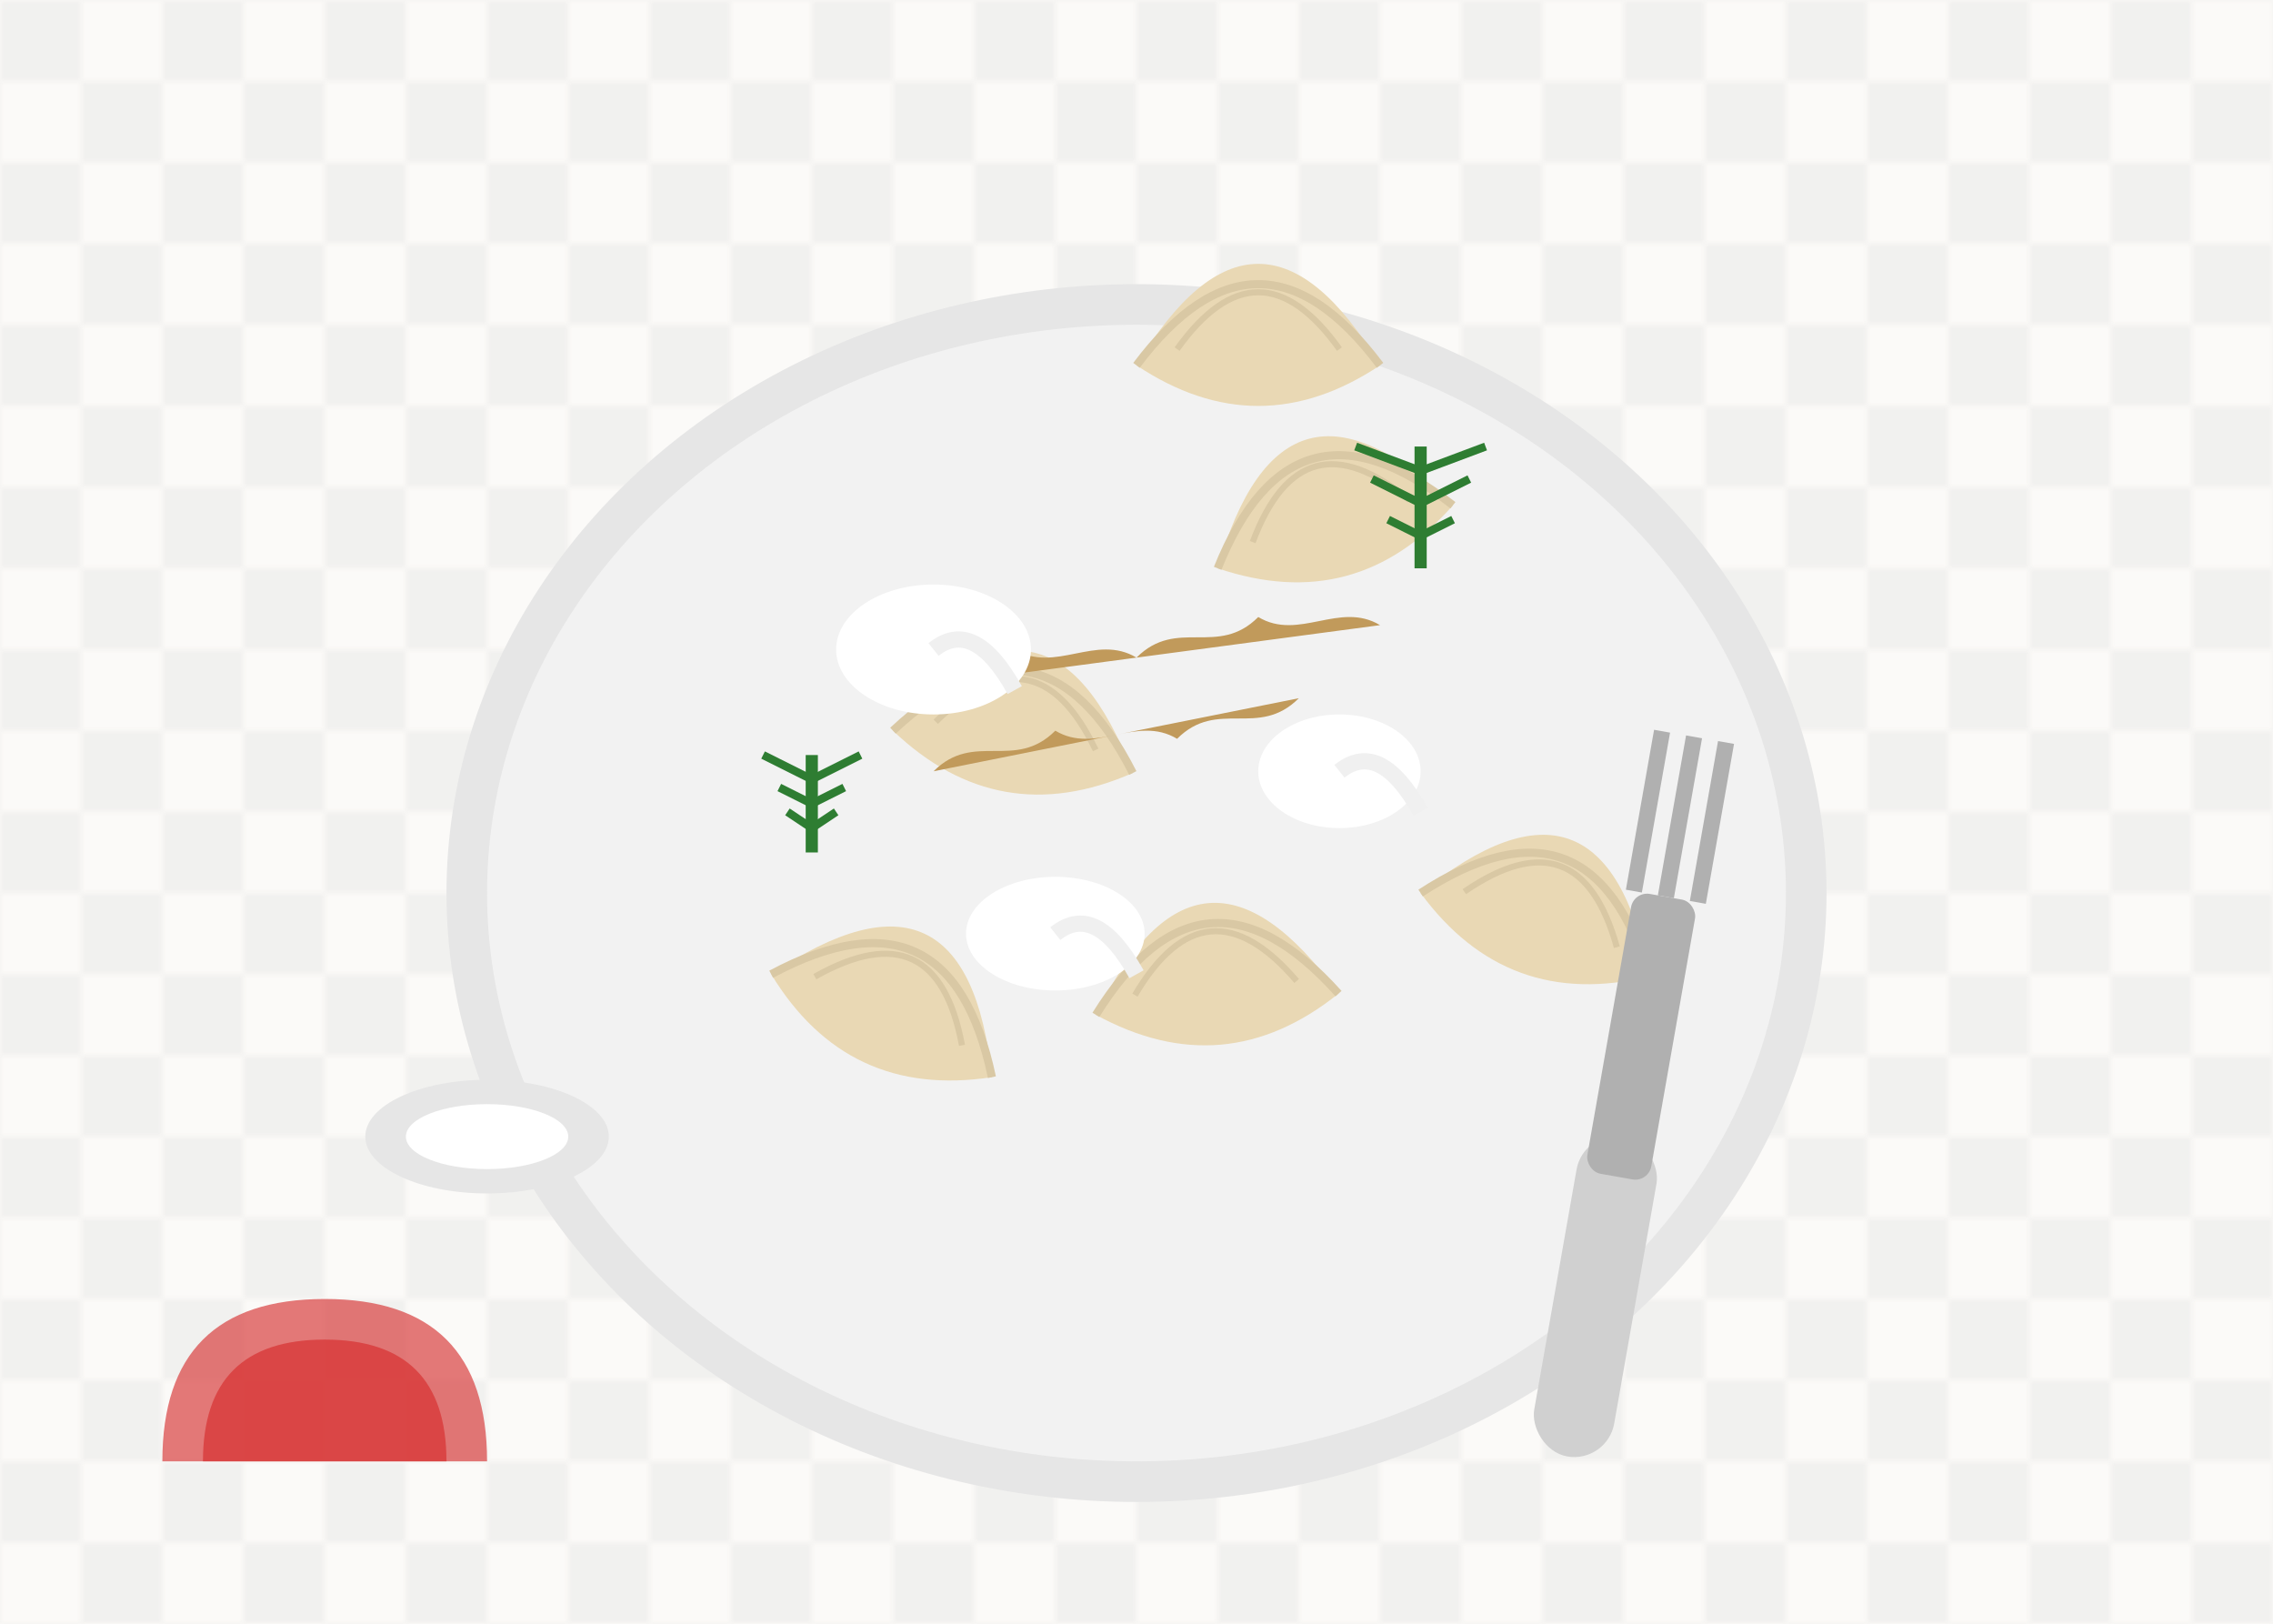 <svg xmlns="http://www.w3.org/2000/svg" width="280" height="200" viewBox="0 0 280 200">
  <!-- Background -->
  <rect width="280" height="200" fill="#f2f2f2" />
  <rect width="280" height="200" fill="#f8f4e9" opacity="0.6" />
  
  <!-- Table cloth pattern -->
  <pattern id="tablecloth" patternUnits="userSpaceOnUse" width="20" height="20">
    <rect width="20" height="20" fill="#fff" opacity="0.6" />
    <rect width="10" height="10" fill="#d9d9d9" opacity="0.3" />
    <rect x="10" y="10" width="10" height="10" fill="#d9d9d9" opacity="0.3" />
  </pattern>
  <rect width="280" height="200" fill="url(#tablecloth)" />
  
  <!-- Plate with Pierogi -->
  <ellipse cx="140" cy="110" rx="85" ry="75" fill="#e6e6e6" />
  <ellipse cx="140" cy="110" rx="80" ry="70" fill="#f2f2f2" />
  
  <!-- Pierogi -->
  <!-- Pierogi 1 -->
  <g transform="translate(110, 90) rotate(10)">
    <path d="M0 0 Q15 -25, 30 0 Q15 10, 0 0 Z" fill="#e9d8b4" />
    <path d="M0 0 Q15 -20, 30 0" fill="none" stroke="#d9c8a4" stroke-width="1" />
    <path d="M5 -2 Q15 -16, 25 -2" fill="none" stroke="#d9c8a4" stroke-width="0.75" />
  </g>
  
  <!-- Pierogi 2 -->
  <g transform="translate(150, 70) rotate(-15)">
    <path d="M0 0 Q15 -25, 30 0 Q15 10, 0 0 Z" fill="#e9d8b4" />
    <path d="M0 0 Q15 -20, 30 0" fill="none" stroke="#d9c8a4" stroke-width="1" />
    <path d="M5 -2 Q15 -16, 25 -2" fill="none" stroke="#d9c8a4" stroke-width="0.75" />
  </g>
  
  <!-- Pierogi 3 -->
  <g transform="translate(95, 120) rotate(25)">
    <path d="M0 0 Q15 -25, 30 0 Q15 10, 0 0 Z" fill="#e9d8b4" />
    <path d="M0 0 Q15 -20, 30 0" fill="none" stroke="#d9c8a4" stroke-width="1" />
    <path d="M5 -2 Q15 -16, 25 -2" fill="none" stroke="#d9c8a4" stroke-width="0.75" />
  </g>
  
  <!-- Pierogi 4 -->
  <g transform="translate(135, 125) rotate(-5)">
    <path d="M0 0 Q15 -25, 30 0 Q15 10, 0 0 Z" fill="#e9d8b4" />
    <path d="M0 0 Q15 -20, 30 0" fill="none" stroke="#d9c8a4" stroke-width="1" />
    <path d="M5 -2 Q15 -16, 25 -2" fill="none" stroke="#d9c8a4" stroke-width="0.75" />
  </g>
  
  <!-- Pierogi 5 -->
  <g transform="translate(175, 110) rotate(20)">
    <path d="M0 0 Q15 -25, 30 0 Q15 10, 0 0 Z" fill="#e9d8b4" />
    <path d="M0 0 Q15 -20, 30 0" fill="none" stroke="#d9c8a4" stroke-width="1" />
    <path d="M5 -2 Q15 -16, 25 -2" fill="none" stroke="#d9c8a4" stroke-width="0.75" />
  </g>
  
  <!-- Pierogi 6 (half-visible at the top) -->
  <g transform="translate(140, 45) rotate(0)">
    <path d="M0 0 Q15 -25, 30 0 Q15 10, 0 0 Z" fill="#e9d8b4" />
    <path d="M0 0 Q15 -20, 30 0" fill="none" stroke="#d9c8a4" stroke-width="1" />
    <path d="M5 -2 Q15 -16, 25 -2" fill="none" stroke="#d9c8a4" stroke-width="0.75" />
  </g>
  
  <!-- Fried onion topping -->
  <g transform="translate(140, 85)">
    <g fill="#c19a5b">
      <path d="M-30 0 C-25 -5, -20 0, -15 -5 C-10 -2, -5 -7, 0 -4 C5 -9, 10 -4, 15 -9 C20 -6, 25 -11, 30 -8" />
      <path d="M-25 10 C-20 5, -15 10, -10 5 C-5 8, 0 3, 5 6 C10 1, 15 6, 20 1" />
    </g>
  </g>
  
  <!-- Sour cream -->
  <g fill="#fff">
    <ellipse cx="115" cy="80" rx="12" ry="8" />
    <ellipse cx="165" cy="95" rx="10" ry="7" />
    <ellipse cx="130" cy="115" rx="11" ry="7" />
  </g>
  <path d="M115 80 Q120 76, 125 85" fill="none" stroke="#f0f0f0" stroke-width="2" />
  <path d="M165 95 Q170 91, 175 100" fill="none" stroke="#f0f0f0" stroke-width="2" />
  <path d="M130 115 Q135 111, 140 120" fill="none" stroke="#f0f0f0" stroke-width="2" />
  
  <!-- Garnish (dill) -->
  <g transform="translate(175, 70)">
    <path d="M0 0 L0 -15" stroke="#2e7d32" stroke-width="1.5" />
    <path d="M0 -12 L-8 -15" stroke="#2e7d32" stroke-width="1" />
    <path d="M0 -12 L8 -15" stroke="#2e7d32" stroke-width="1" />
    <path d="M0 -8 L-6 -11" stroke="#2e7d32" stroke-width="1" />
    <path d="M0 -8 L6 -11" stroke="#2e7d32" stroke-width="1" />
    <path d="M0 -4 L-4 -6" stroke="#2e7d32" stroke-width="1" />
    <path d="M0 -4 L4 -6" stroke="#2e7d32" stroke-width="1" />
  </g>
  
  <g transform="translate(100, 105)">
    <path d="M0 0 L0 -12" stroke="#2e7d32" stroke-width="1.5" />
    <path d="M0 -9 L-6 -12" stroke="#2e7d32" stroke-width="1" />
    <path d="M0 -9 L6 -12" stroke="#2e7d32" stroke-width="1" />
    <path d="M0 -6 L-4 -8" stroke="#2e7d32" stroke-width="1" />
    <path d="M0 -6 L4 -8" stroke="#2e7d32" stroke-width="1" />
    <path d="M0 -3 L-3 -5" stroke="#2e7d32" stroke-width="1" />
    <path d="M0 -3 L3 -5" stroke="#2e7d32" stroke-width="1" />
  </g>
  
  <!-- Table elements -->
  <!-- Fork -->
  <g transform="translate(200, 140) rotate(10)">
    <rect x="-5" y="0" width="10" height="40" rx="5" fill="#d0d0d0" />
    <rect x="-4" y="-30" width="8" height="35" rx="2" fill="#b0b0b0" />
    <path d="M-4 -30 L-4 -50" stroke="#b0b0b0" stroke-width="2" />
    <path d="M0 -30 L0 -50" stroke="#b0b0b0" stroke-width="2" />
    <path d="M4 -30 L4 -50" stroke="#b0b0b0" stroke-width="2" />
  </g>
  
  <!-- Small dish with salt -->
  <ellipse cx="60" cy="140" rx="15" ry="7" fill="#e6e6e6" />
  <ellipse cx="60" cy="140" rx="10" ry="4" fill="#fff" />
  
  <!-- Napkin corner -->
  <path d="M20 180 Q20 160, 40 160 Q60 160, 60 180" fill="#d94141" opacity="0.7" />
  <path d="M25 180 Q25 165, 40 165 Q55 165, 55 180" fill="#d94141" opacity="0.9" />
</svg>